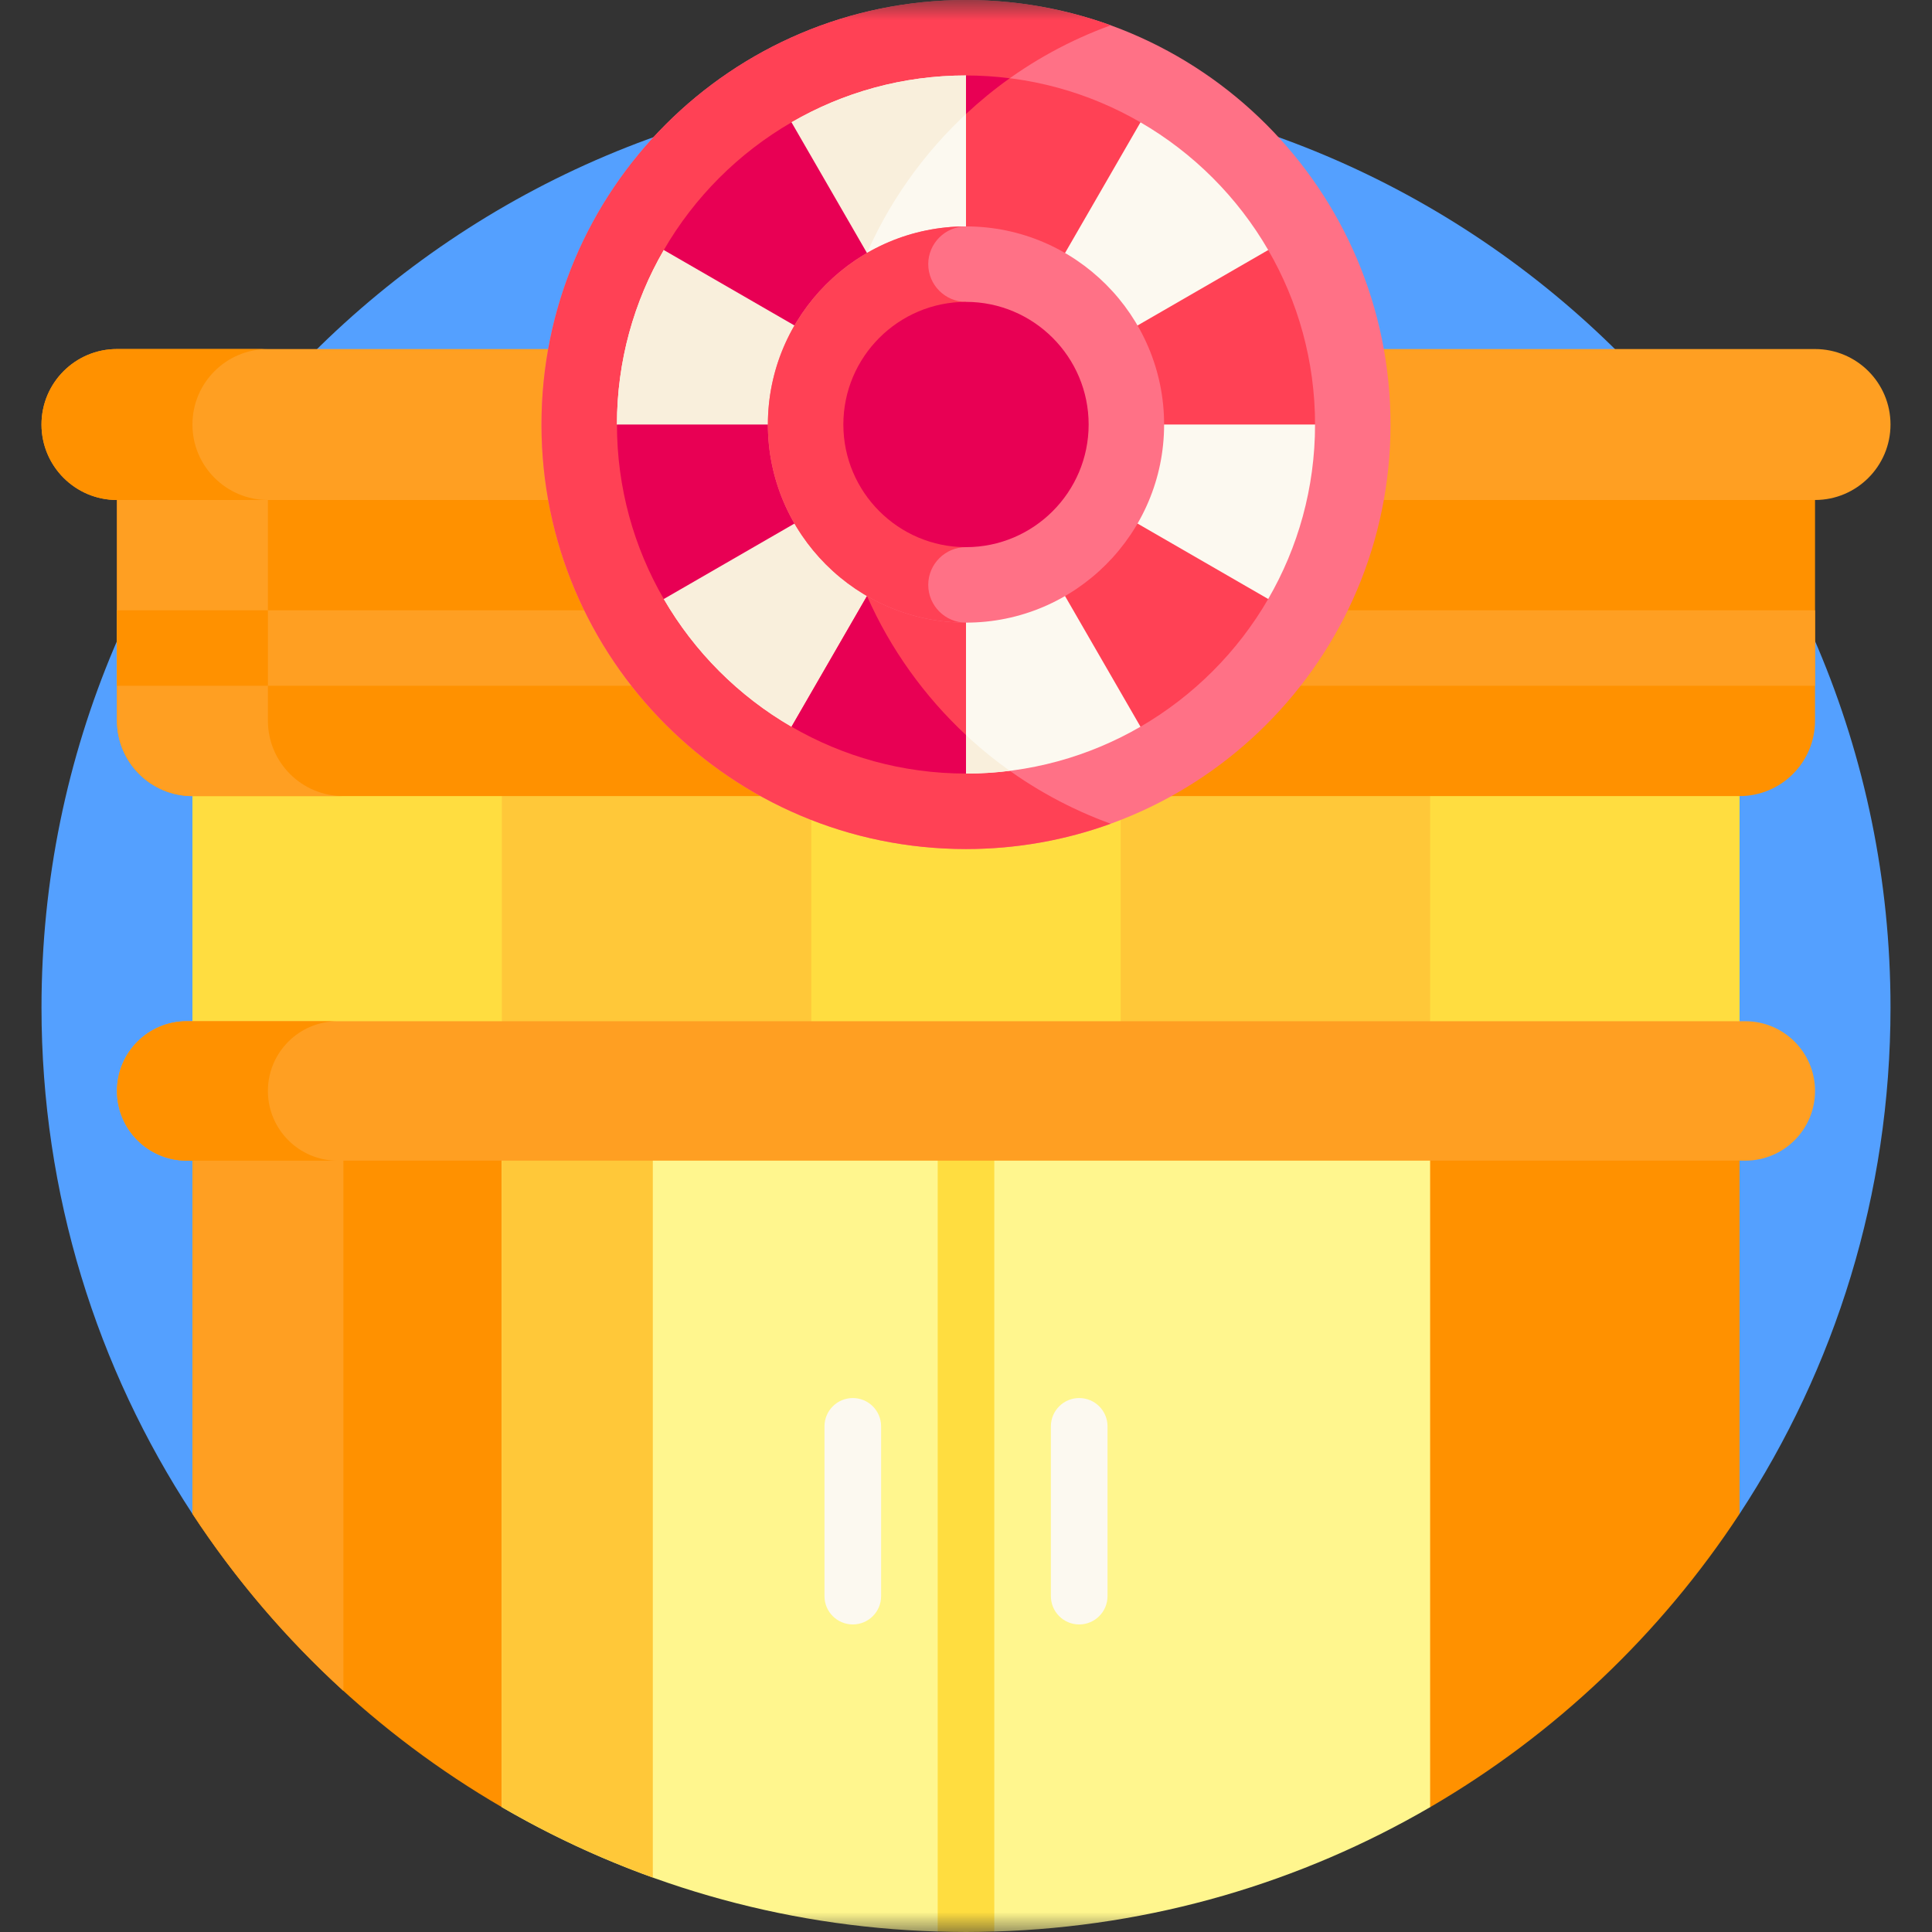 <svg width="48" height="48" viewBox="0 0 48 48" fill="none" xmlns="http://www.w3.org/2000/svg">
<rect x="0" y="0" width="48" height="48" fill="#333333" stroke="none"/>
<mask id="mask0_11746_11679" style="mask-type:luminance" maskUnits="userSpaceOnUse" x="0" y="0" width="48" height="48">
<path d="M0 3.8147e-06H48V48H0V3.8147e-06Z" fill="white"/>
</mask>
<g mask="url(#mask0_11746_11679)">
<path d="M43.219 37.611C45.589 33.997 46.969 29.676 46.969 25.031C46.969 12.346 36.685 2.063 24 2.063C11.315 2.063 1.031 12.346 1.031 25.031C1.031 29.676 2.411 33.997 4.781 37.611H43.219Z" fill="#54A0FF"/>
<path d="M43.219 27.104H4.781V17.904H43.219V27.104Z" fill="#FFDD40"/>
<path d="M12.469 17.904H20.156V27.104H12.469V17.904Z" fill="#FFC839"/>
<path d="M27.844 17.904H35.531V27.104H27.844V17.904Z" fill="#FFC839"/>
<path d="M12.47 44.899H35.531C38.625 43.099 41.26 40.597 43.219 37.611V27.104H4.781V37.611C6.74 40.597 9.375 43.099 12.47 44.899Z" fill="#FF9100"/>
<path d="M4.781 37.611C5.844 39.231 7.105 40.709 8.531 42.01V27.104H4.781V37.611Z" fill="#FF9F22"/>
<path d="M12.469 27.104V44.899C15.668 46.76 19.358 47.87 23.297 47.989L23.297 47.988L24 47.444L24.703 47.988V47.989C28.642 47.87 32.332 46.76 35.531 44.899V27.104H12.469Z" fill="#FFF68E"/>
<path d="M16.219 27.104H12.469V44.899C13.655 45.589 14.909 46.176 16.219 46.647V27.104Z" fill="#FFC839"/>
<path d="M23.297 47.988C23.53 47.995 23.765 48 24 48C24.235 48 24.47 47.995 24.703 47.988V27.104H23.297V47.988Z" fill="#FFDD40"/>
<path d="M26.812 34.734C26.424 34.734 26.109 35.049 26.109 35.437V39.656C26.109 40.044 26.424 40.359 26.812 40.359C27.201 40.359 27.516 40.044 27.516 39.656V35.437C27.516 35.049 27.201 34.734 26.812 34.734Z" fill="#FCF9F0"/>
<path d="M21.188 34.734C20.799 34.734 20.484 35.049 20.484 35.437V39.656C20.484 40.044 20.799 40.359 21.188 40.359C21.576 40.359 21.891 40.044 21.891 39.656V35.437C21.891 35.049 21.576 34.734 21.188 34.734Z" fill="#FCF9F0"/>
<path d="M43.219 19.779H4.781C3.746 19.779 2.906 18.94 2.906 17.904V10.547H45.094V17.904C45.094 18.94 44.254 19.779 43.219 19.779Z" fill="#FF9100"/>
<path d="M6.656 17.904V10.547H2.906V17.904C2.906 18.94 3.746 19.779 4.781 19.779H8.531C7.496 19.779 6.656 18.94 6.656 17.904Z" fill="#FF9F22"/>
<path d="M45.094 17.038H2.906V15.163H45.094V17.038Z" fill="#FF9F22"/>
<path d="M6.656 15.163H2.906V17.038H6.656V15.163Z" fill="#FF9100"/>
<path d="M45.094 12.422H2.906C1.871 12.422 1.031 11.582 1.031 10.547C1.031 9.511 1.871 8.672 2.906 8.672H45.094C46.129 8.672 46.969 9.511 46.969 10.547C46.969 11.582 46.129 12.422 45.094 12.422Z" fill="#FF9F22"/>
<path d="M4.781 10.547C4.781 9.511 5.621 8.672 6.656 8.672H2.906C1.871 8.672 1.031 9.511 1.031 10.547C1.031 11.582 1.871 12.422 2.906 12.422H6.656C5.621 12.422 4.781 11.582 4.781 10.547Z" fill="#FF9100"/>
<path d="M43.362 28.836H4.638C3.682 28.836 2.906 28.061 2.906 27.104C2.906 26.148 3.682 25.372 4.638 25.372H43.362C44.318 25.372 45.094 26.148 45.094 27.104C45.094 28.061 44.318 28.836 43.362 28.836Z" fill="#FF9F22"/>
<path d="M6.656 27.104C6.656 26.148 7.432 25.372 8.388 25.372H4.638C3.682 25.372 2.906 26.148 2.906 27.104C2.906 28.061 3.682 28.837 4.638 28.837H8.388C7.432 28.837 6.656 28.061 6.656 27.104Z" fill="#FF9100"/>
<path d="M13.453 10.547C13.453 4.722 18.175 0 24 0C29.825 0 34.547 4.722 34.547 10.547C34.547 16.372 29.825 21.094 24 21.094C18.175 21.094 13.453 16.372 13.453 10.547Z" fill="#FF7186"/>
<path d="M20.643 10.547C20.643 5.984 23.54 2.099 27.595 0.629C26.473 0.222 25.262 0 24 0C18.175 0 13.453 4.722 13.453 10.547C13.453 16.372 18.175 21.094 24 21.094C25.262 21.094 26.473 20.872 27.595 20.465C23.54 18.995 20.643 15.109 20.643 10.547Z" fill="#FF4155"/>
<path d="M28.335 18.055L28.935 15.481L31.507 14.883C32.248 13.607 32.672 12.126 32.672 10.547C32.672 10.547 32.672 10.546 32.672 10.546L32.67 10.547L30.741 8.741L31.509 6.213C30.747 4.898 29.65 3.801 28.335 3.039L25.806 3.806L24 1.875C22.422 1.875 20.941 2.299 19.665 3.039L19.065 5.613L16.493 6.21C15.752 7.487 15.328 8.968 15.328 10.547C15.328 10.547 15.328 10.547 15.328 10.547L15.33 10.547L17.259 12.353L16.491 14.88C17.253 16.195 18.35 17.293 19.665 18.055L22.194 17.288L24 19.219C25.578 19.219 27.059 18.795 28.335 18.055Z" fill="#FCF9F0"/>
<path d="M20.643 10.547C20.643 7.266 22.142 4.335 24.492 2.401L24 1.875C22.422 1.875 20.941 2.299 19.665 3.039L19.065 5.613L16.493 6.21C15.752 7.487 15.328 8.968 15.328 10.547C15.328 10.547 15.328 10.547 15.328 10.547L15.33 10.547L17.259 12.353L16.491 14.88C17.253 16.195 18.35 17.293 19.665 18.055L22.194 17.288L24 19.219C24.369 19.219 24.732 19.195 25.088 19.151C22.398 17.239 20.643 14.098 20.643 10.547Z" fill="#F9EFDC"/>
<path d="M28.335 18.055C29.649 17.293 30.747 16.196 31.508 14.882L24 10.547L28.335 18.055Z" fill="#FF4155"/>
<path d="M16.492 6.212L24 10.547L19.665 3.039C18.351 3.8 17.253 4.897 16.492 6.212Z" fill="#E80054"/>
<path d="M16.492 14.882L24 10.547H15.328C15.328 12.125 15.752 13.606 16.492 14.882Z" fill="#E80054"/>
<path d="M24 10.547H32.672C32.672 8.969 32.248 7.488 31.508 6.212L24 10.547Z" fill="#FF4155"/>
<path d="M19.665 18.055C20.941 18.795 22.422 19.219 24 19.219V10.547L19.665 18.055Z" fill="#FF4155"/>
<path d="M24 1.875V10.547L28.335 3.039C27.059 2.299 25.578 1.875 24 1.875Z" fill="#FF4155"/>
<path d="M21.54 14.808L19.665 18.055C20.941 18.795 22.422 19.219 24 19.219V18.262C22.963 17.295 22.121 16.122 21.54 14.808Z" fill="#E80054"/>
<path d="M25.087 1.944C24.731 1.899 24.368 1.875 24 1.875V2.832C24.342 2.513 24.705 2.216 25.087 1.944Z" fill="#E80054"/>
<path d="M24 15.469C21.286 15.469 19.078 13.261 19.078 10.547C19.078 7.833 21.286 5.625 24 5.625C26.714 5.625 28.922 7.833 28.922 10.547C28.922 13.261 26.714 15.469 24 15.469Z" fill="#FF7186"/>
<path d="M23.062 14.531C23.062 14.014 23.483 13.594 24 13.594V7.5C23.483 7.5 23.062 7.079 23.062 6.563C23.062 6.046 23.483 5.625 24 5.625C21.286 5.625 19.078 7.833 19.078 10.547C19.078 13.261 21.286 15.469 24 15.469C23.483 15.469 23.062 15.048 23.062 14.531Z" fill="#FF4155"/>
<path d="M24 13.594C22.32 13.594 20.953 12.227 20.953 10.547C20.953 8.867 22.32 7.5 24 7.5C25.68 7.5 27.047 8.867 27.047 10.547C27.047 12.227 25.68 13.594 24 13.594Z" fill="#E80054"/>
</g>
</svg>
